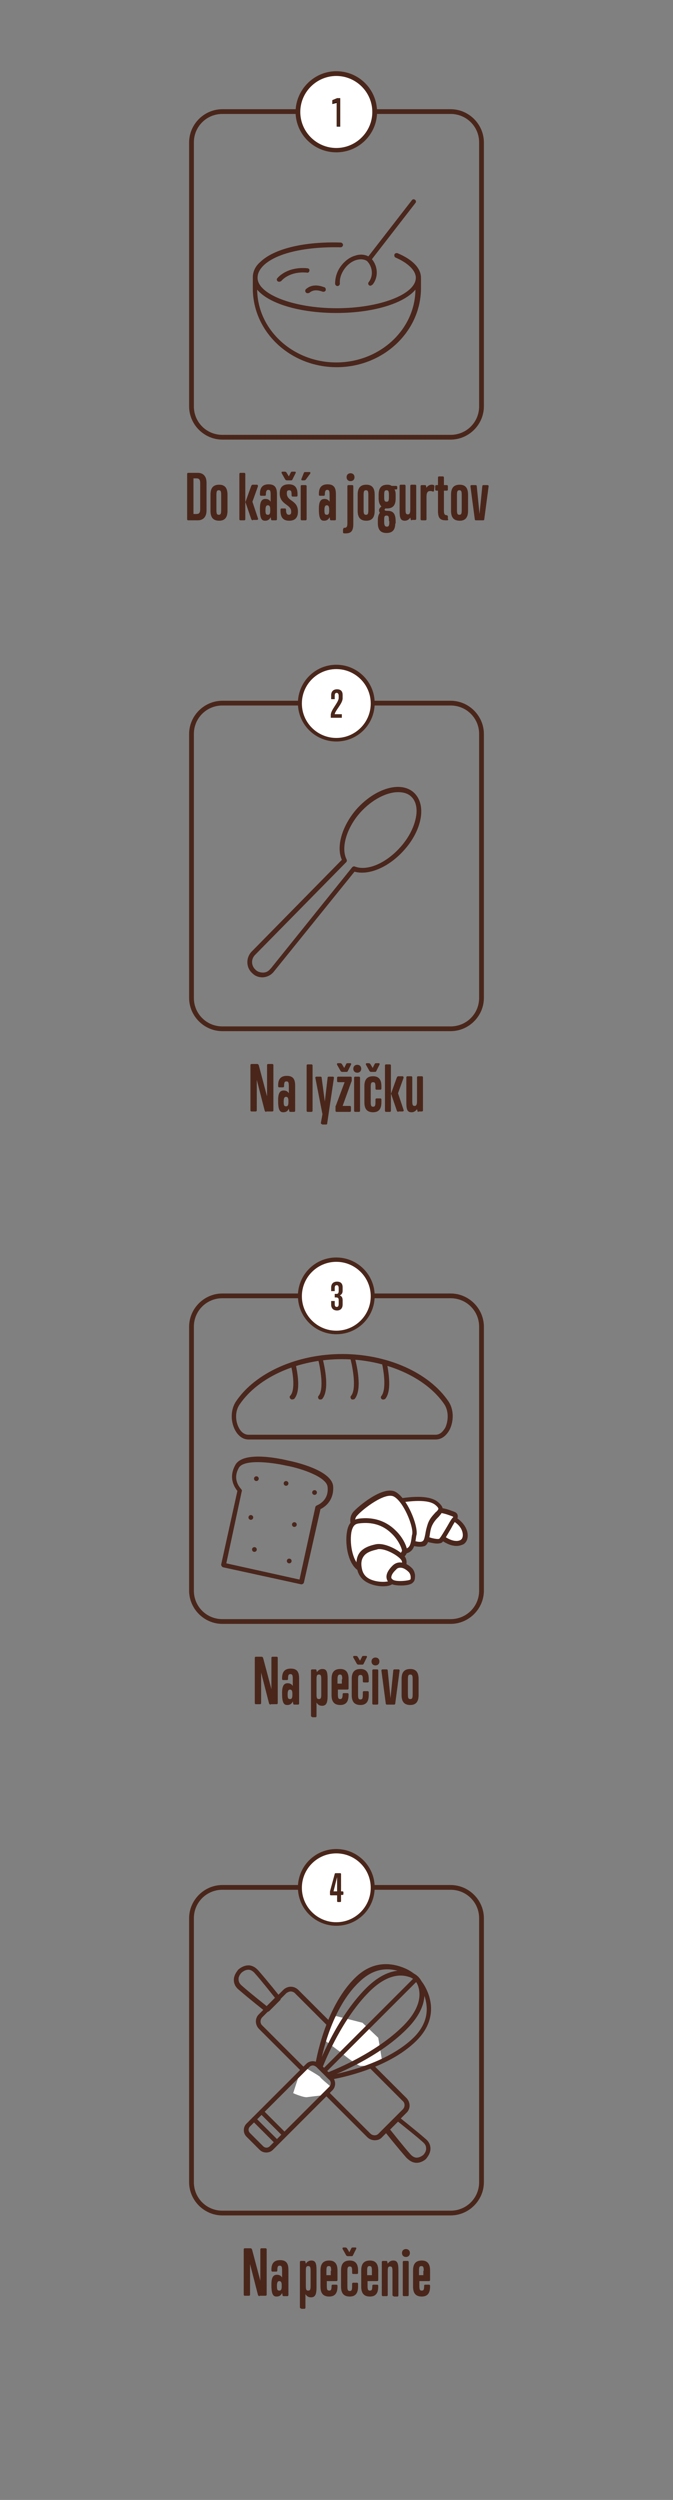 <?xml version="1.0" encoding="utf-8"?>
<!-- Generator: Adobe Illustrator 25.2.3, SVG Export Plug-In . SVG Version: 6.00 Build 0)  -->
<!DOCTYPE svg PUBLIC "-//W3C//DTD SVG 1.1//EN" "http://www.w3.org/Graphics/SVG/1.1/DTD/svg11.dtd">
<svg version="1.1" id="Vrstva_1" xmlns:x="http://ns.adobe.com/Extensibility/1.0/" xmlns:i="http://ns.adobe.com/AdobeIllustrator/10.0/" xmlns:graph="http://ns.adobe.com/Graphs/1.0/"
	 xmlns="http://www.w3.org/2000/svg" xmlns:xlink="http://www.w3.org/1999/xlink" x="0px" y="0px" width="170.1px" height="631.8px"
	 viewBox="0 0 170.1 631.8" style="enable-background:new 0 0 170.1 631.8;" xml:space="preserve">
<rect x="0" y="0" width="170.1" height="631.8" fill="#808080" stroke="none"/>
<style type="text/css">
	.st0{fill:none;}
	.st1{fill:#4A261A;}
	.st2{fill:#FFFFFF;}
	.st3{fill:#4A261C;}
</style>
<path class="st0" d="M56.2,28.2h57.7c4.3,0,7.8,3.5,7.8,7.8v66.7c0,4.3-3.5,7.8-7.8,7.8H56.2c-4.3,0-7.8-3.5-7.8-7.8V36
	C48.4,31.7,51.9,28.2,56.2,28.2z"/>
<path class="st1" d="M113.9,111.1H56.2c-4.6,0-8.4-3.8-8.4-8.4V36c0-4.6,3.8-8.4,8.4-8.4h57.7c4.6,0,8.4,3.8,8.4,8.4v66.7
	C122.3,107.3,118.5,111.1,113.9,111.1z M56.2,28.8c-4,0-7.2,3.2-7.2,7.2v66.7c0,4,3.2,7.2,7.2,7.2h57.7c4,0,7.2-3.2,7.2-7.2V36
	c0-4-3.2-7.2-7.2-7.2H56.2z"/>
<path id="Path_103" class="st2" d="M94.2,28.3c0-5.1-4.1-9.2-9.2-9.2c0,0,0,0,0,0c-5.1,0-9.2,4.1-9.2,9.2c0,5.1,4.1,9.2,9.2,9.2
	c0,0,0,0,0,0C90.1,37.4,94.2,33.3,94.2,28.3C94.2,28.3,94.2,28.3,94.2,28.3"/>
<path d="M85.1,32V26l-1.1,0.3v-0.9l1.2-0.5H86V32H85.1z"/>
<path class="st1" d="M85.1,31.9v-6.1L84,26.2v-0.9l1.2-0.5H86v7.1H85.1z"/>
<path class="st1" d="M85,38.5C85,38.5,85,38.5,85,38.5c-5.7,0-10.3-4.6-10.3-10.3C74.8,22.6,79.4,18,85,18c5.7,0,10.3,4.6,10.3,10.3
	C95.3,33.9,90.7,38.5,85,38.5z M85,19.2c-5,0-9.1,4.1-9.1,9.1c0,5,4.1,9.1,9.1,9.1c5,0,9.1-4.1,9.1-9.1C94.1,23.3,90,19.2,85,19.2z"
	/>
<path class="st1" d="M113.9,410.4H56.2c-4.6,0-8.4-3.8-8.4-8.4v-66.7c0-4.6,3.8-8.4,8.4-8.4h57.7c4.6,0,8.4,3.8,8.4,8.4V402
	C122.3,406.6,118.5,410.4,113.9,410.4z M56.2,328.1c-4,0-7.2,3.2-7.2,7.2V402c0,4,3.2,7.2,7.2,7.2h57.7c4,0,7.2-3.2,7.2-7.2v-66.7
	c0-4-3.2-7.2-7.2-7.2H56.2z"/>
<path id="Path_103_3_" class="st2" d="M94.2,327.6c0-5.1-4.1-9.2-9.2-9.2c0,0,0,0,0,0c-5.1,0-9.2,4.1-9.2,9.2c0,5.1,4.1,9.2,9.2,9.2
	c0,0,0,0,0,0C90.1,336.7,94.2,332.6,94.2,327.6C94.2,327.6,94.2,327.6,94.2,327.6"/>
<path id="Path_103_5_" class="st2" d="M94.2,327.6c0-5.1-4.1-9.2-9.2-9.2c0,0,0,0,0,0c-5.1,0-9.2,4.1-9.2,9.2c0,5.1,4.1,9.2,9.2,9.2
	c0,0,0,0,0,0C90.1,336.7,94.2,332.6,94.2,327.6C94.2,327.6,94.2,327.6,94.2,327.6"/>
<path id="Path_104_3_" class="st1" d="M85,337.2c-5.3,0-9.7-4.3-9.7-9.7c0-5.3,4.3-9.7,9.7-9.7c5.3,0,9.7,4.3,9.7,9.7
	C94.7,332.9,90.4,337.2,85,337.2z M85,318.9c-4.8,0-8.7,3.9-8.7,8.7c0,4.8,3.9,8.7,8.7,8.7c4.8,0,8.7-3.9,8.7-8.7
	C93.7,322.8,89.8,318.9,85,318.9z"/>
<path class="st1" d="M85.6,328.5c0-0.4-0.2-0.6-0.6-0.6c-0.1,0-0.2,0-0.4,0V327c0.1,0,0.3,0,0.5,0c0.3,0,0.5-0.2,0.5-0.7v-0.8
	c0-0.5-0.2-0.7-0.5-0.7s-0.5,0.2-0.5,0.7v0.8h-0.9v-0.9c0-1,0.6-1.5,1.5-1.5c0.8,0,1.4,0.4,1.4,1.4v0.9c0,0.6-0.2,0.9-0.7,1.2
	c0.5,0.2,0.7,0.6,0.7,1.2v1.1c0,1-0.6,1.5-1.4,1.5c-0.9,0-1.5-0.5-1.5-1.5v-0.9h0.9v0.8c0,0.5,0.2,0.7,0.5,0.7
	c0.3,0,0.5-0.2,0.5-0.7V328.5z"/>
<path class="st1" d="M113.9,260.6H56.2c-4.6,0-8.4-3.8-8.4-8.4v-66.7c0-4.6,3.8-8.4,8.4-8.4h57.7c4.6,0,8.4,3.8,8.4,8.4v66.7
	C122.3,256.8,118.5,260.6,113.9,260.6z M56.2,178.3c-4,0-7.2,3.2-7.2,7.2v66.7c0,4,3.2,7.2,7.2,7.2h57.7c4,0,7.2-3.2,7.2-7.2v-66.7
	c0-4-3.2-7.2-7.2-7.2H56.2z"/>
<path id="Path_103_2_" class="st2" d="M94.2,177.8c0-5.1-4.1-9.2-9.2-9.2c0,0,0,0,0,0c-5.1,0-9.2,4.1-9.2,9.2c0,5.1,4.1,9.2,9.2,9.2
	c0,0,0,0,0,0C90.1,186.9,94.2,182.8,94.2,177.8C94.2,177.8,94.2,177.8,94.2,177.8"/>
<path id="Path_103_4_" class="st2" d="M94.2,177.8c0-5.1-4.1-9.2-9.2-9.2c0,0,0,0,0,0c-5.1,0-9.2,4.1-9.2,9.2c0,5.1,4.1,9.2,9.2,9.2
	c0,0,0,0,0,0C90.1,186.9,94.2,182.8,94.2,177.8C94.2,177.8,94.2,177.8,94.2,177.8"/>
<path id="Path_104_2_" class="st1" d="M85,187.4c-5.3,0-9.7-4.3-9.7-9.7c0-5.3,4.3-9.7,9.7-9.7c5.3,0,9.7,4.3,9.7,9.7
	C94.7,183.1,90.4,187.4,85,187.4z M85,169.1c-4.8,0-8.7,3.9-8.7,8.7c0,4.8,3.9,8.7,8.7,8.7c4.8,0,8.7-3.9,8.7-8.7
	C93.7,173,89.8,169.1,85,169.1z"/>
<path class="st1" d="M83.6,181.4v-0.7c0-1.3,2-3.2,2-4.3v-0.6c0-0.5-0.3-0.7-0.5-0.7c-0.3,0-0.5,0.2-0.5,0.7v0.9h-0.9v-1
	c0-1,0.6-1.5,1.5-1.5c0.8,0,1.4,0.4,1.4,1.4v0.9c0,1.3-1.9,3.1-2,4h1.8v0.9H83.6z"/>
<path class="st1" d="M113.9,559.9H56.2c-4.6,0-8.4-3.8-8.4-8.4v-66.7c0-4.6,3.8-8.4,8.4-8.4h57.7c4.6,0,8.4,3.8,8.4,8.4v66.7
	C122.3,556.1,118.5,559.9,113.9,559.9z M56.2,477.6c-4,0-7.2,3.2-7.2,7.2v66.7c0,4,3.2,7.2,7.2,7.2h57.7c4,0,7.2-3.2,7.2-7.2v-66.7
	c0-4-3.2-7.2-7.2-7.2H56.2z"/>
<path id="Path_103_6_" class="st2" d="M94.2,477.1c0-5.1-4.1-9.2-9.2-9.2c0,0,0,0,0,0c-5.1,0-9.2,4.1-9.2,9.2c0,5.1,4.1,9.2,9.2,9.2
	c0,0,0,0,0,0C90.1,486.2,94.2,482.1,94.2,477.1C94.2,477.1,94.2,477.1,94.2,477.1"/>
<path id="Path_103_1_" class="st2" d="M94.2,477.1c0-5.1-4.1-9.2-9.2-9.2c0,0,0,0,0,0c-5.1,0-9.2,4.1-9.2,9.2c0,5.1,4.1,9.2,9.2,9.2
	c0,0,0,0,0,0C90.1,486.2,94.2,482.1,94.2,477.1C94.2,477.1,94.2,477.1,94.2,477.1"/>
<path id="Path_104_1_" class="st1" d="M85,486.7c-5.3,0-9.7-4.3-9.7-9.7c0-5.3,4.3-9.7,9.7-9.7c5.3,0,9.7,4.3,9.7,9.7
	C94.7,482.4,90.4,486.7,85,486.7z M85,468.4c-4.8,0-8.7,3.9-8.7,8.7c0,4.8,3.9,8.7,8.7,8.7c4.8,0,8.7-3.9,8.7-8.7
	C93.7,472.3,89.8,468.4,85,468.4z"/>
<g>
	<path class="st1" d="M85.4,480.7c-0.1,0-0.2-0.1-0.2-0.2V479h-1.6c-0.1,0-0.2-0.1-0.2-0.2v-0.6c0-0.1,0-0.1,0-0.2l1.2-4.4
		c0-0.1,0.1-0.2,0.2-0.2h1.2c0.1,0,0.2,0.1,0.2,0.2v4.4h0.4c0.1,0,0.2,0.1,0.2,0.2v0.5c0,0.1-0.1,0.2-0.2,0.2h-0.4v1.6
		c0,0.1-0.1,0.2-0.2,0.2H85.4z M85.2,474.4l-0.9,3.6h0.9V474.4z"/>
</g>
<path class="st3" d="M110.1,363.8H62.8c-1.4,0-2.6-0.9-3.4-2.4c-1.2-2.3-1.1-5.3,0.3-7.3c4.9-7.2,15.4-11.9,26.8-11.9
	s21.9,4.7,26.8,11.9c1.6,2.3,1.3,5.4,0.3,7.3C112.7,363,111.5,363.8,110.1,363.8z M86.4,343.5c-11,0-21.1,4.5-25.8,11.4
	c-1.3,1.8-1.1,4.4-0.2,6c0.3,0.6,1.1,1.7,2.4,1.7h47.3c1.3,0,2-1.1,2.4-1.7c0.8-1.6,1-4.2-0.2-6C107.6,348,97.4,343.5,86.4,343.5z"
	/>
<path class="st3" d="M81,353.7c-0.1,0-0.3,0-0.4-0.1c-0.2-0.2-0.3-0.6-0.1-0.8c1.5-1.7,0.4-7.3-0.1-9.3c-0.1-0.3,0.1-0.6,0.4-0.7
	c0.3-0.1,0.6,0.1,0.7,0.4c0.2,0.8,2.1,7.9-0.1,10.4C81.4,353.6,81.2,353.7,81,353.7z"/>
<path class="st3" d="M89.2,353.7c-0.1,0-0.3,0-0.4-0.1c-0.2-0.2-0.3-0.6-0.1-0.8c1.5-1.7,0.4-7.3-0.1-9.3c-0.1-0.3,0.1-0.6,0.4-0.7
	c0.3-0.1,0.6,0.1,0.7,0.4c0.2,0.8,2.1,7.9-0.1,10.4C89.5,353.6,89.4,353.7,89.2,353.7z"/>
<path class="st3" d="M73.8,353.7c-0.1,0-0.3-0.1-0.4-0.2c-0.2-0.2-0.3-0.6,0-0.8c0.9-1,1-3.8,0.2-7.4c-0.1-0.3,0.1-0.6,0.5-0.7
	c0.3-0.1,0.6,0.1,0.7,0.5c0.6,2.9,1.1,6.8-0.5,8.5C74.1,353.6,73.9,353.7,73.8,353.7z"/>
<path class="st3" d="M96.9,353.7c-0.1,0-0.3,0-0.4-0.1c-0.3-0.2-0.3-0.6-0.1-0.8c0.9-1.1,1-4.1,0.2-8c-0.1-0.3,0.1-0.6,0.5-0.7
	c0.3-0.1,0.6,0.1,0.7,0.5c0.6,3.1,1.1,7.3-0.5,9C97.2,353.6,97.1,353.7,96.9,353.7z"/>
<path class="st3" d="M76.2,400.4c0,0-0.1,0-0.1,0l-19.7-4.3c-0.3-0.1-0.5-0.4-0.5-0.7l4.1-18.6c-1.6-2-1.8-4.3-0.5-6.6
	c2.1-3.7,12-1.4,13.2-1.1c1.1,0.2,11.1,2.3,11.5,6.5c0.2,2.6-1,4.7-3.2,5.8L76.8,400C76.7,400.2,76.5,400.4,76.2,400.4z M57.2,395.1
	l18.5,4.1l4-18.3c0-0.2,0.2-0.3,0.3-0.4c1.2-0.5,3.1-1.8,2.8-4.7c-0.2-2.5-6.6-4.7-10.5-5.4c-4-0.9-10.6-1.6-11.9,0.5
	c-1.5,2.6-0.3,4.5,0.6,5.5c0.1,0.1,0.2,0.3,0.1,0.5L57.2,395.1z"/>
<circle class="st3" cx="79.5" cy="377.2" r="0.6"/>
<circle class="st3" cx="64.3" cy="391.6" r="0.6"/>
<circle class="st3" cx="72.3" cy="374.9" r="0.6"/>
<circle class="st3" cx="64.8" cy="373.7" r="0.6"/>
<circle class="st3" cx="74.4" cy="385.3" r="0.6"/>
<circle class="st3" cx="63.4" cy="383.5" r="0.6"/>
<circle class="st3" cx="73.1" cy="394.5" r="0.6"/>
<path class="st2" d="M113.3,383.2c0,0,3.4,1.1,4.1,4c0.7,2.9-2.3,4.2-6.1,1.1S113.3,383.2,113.3,383.2z"/>
<path class="st3" d="M115.4,390.7c-1.2,0-2.7-0.5-4.4-1.9c-1.2-0.9-1.7-1.9-1.5-2.9c0.4-2,3.3-3.1,3.6-3.2c0.1,0,0.3,0,0.4,0
	c0.2,0,3.7,1.2,4.6,4.4c0.3,1.4,0,2.6-1,3.2C116.6,390.5,116.1,390.7,115.4,390.7z M113.3,383.8c-0.8,0.3-2.5,1.2-2.7,2.2
	c-0.1,0.5,0.3,1.2,1.1,1.8c2.1,1.7,3.8,1.9,4.7,1.4c0.5-0.3,0.7-1,0.5-1.9C116.4,385.1,114,384.1,113.3,383.8z"/>
<path class="st2" d="M114.7,382.7c0,0-3.2-1.5-4.4-0.9c-1.2,0.6-3.3,5.9-2.9,6.6c0.4,0.8,3.2,1.4,4,0.9c0.8-0.4,3.1-5.3,3.6-5.6
	S115.2,382.8,114.7,382.7z"/>
<path class="st3" d="M110.5,390.1c-0.7,0-1.5-0.2-2-0.3c-0.9-0.3-1.5-0.7-1.7-1.1c-0.6-1.2,1.8-6.7,3.2-7.4c1.4-0.7,4.3,0.6,4.9,0.8
	c0.5,0.2,0.8,0.6,0.8,1.1c0,0.4-0.1,0.8-0.5,1c-0.1,0.2-0.8,1.3-1.2,2.1c-1.3,2.2-1.9,3.3-2.4,3.6C111.4,390,111,390.1,110.5,390.1z
	 M107.9,388.2c0.4,0.4,2.6,0.9,3.1,0.7c0.3-0.2,1.4-2.1,2-3.1c0.9-1.6,1.3-2.2,1.6-2.4c0,0-0.1,0-0.1-0.1c0,0,0,0,0,0
	c-1.2-0.5-3.3-1.2-3.9-0.9C109.9,382.7,107.8,387,107.9,388.2z M114.6,383.3L114.6,383.3L114.6,383.3z"/>
<path class="st2" d="M100.6,379.3c0.5,0,7.4-1.4,9.8,0.7c2.5,2.2-0.7,2.1-1.8,5.4s0.1,5.8-4.6,4.4S100.6,379.3,100.6,379.3z"/>
<path class="st3" d="M106.1,390.9c-0.6,0-1.4-0.1-2.3-0.4c-5.2-1.6-3.8-10.8-3.8-11.2c0-0.3,0.3-0.5,0.6-0.5c0,0,0,0,0,0
	c0.1,0,0.3,0,0.5-0.1c2-0.3,7.4-1.1,9.7,1c0.8,0.7,1.1,1.2,1.1,1.8c0,0.7-0.5,1.2-1,1.8c-0.6,0.6-1.3,1.3-1.8,2.5
	c-0.3,0.8-0.4,1.6-0.5,2.3c-0.2,1.1-0.4,2.1-1.2,2.6C107.1,390.8,106.7,390.9,106.1,390.9z M101.2,379.9c-0.2,1.8-0.6,8.4,3,9.4
	c1.4,0.4,2.2,0.5,2.6,0.2c0.4-0.2,0.5-0.9,0.7-1.8c0.1-0.7,0.3-1.6,0.6-2.5c0.5-1.5,1.4-2.3,2-3c0.4-0.3,0.7-0.7,0.7-0.9
	c0-0.1-0.1-0.4-0.7-0.9c-1.9-1.7-7-0.9-8.7-0.7C101.3,379.9,101.2,379.9,101.2,379.9z"/>
<path class="st2" d="M89.7,386.3c0,0-1.3-2.1,0-3.7c1.3-1.6,7.2-6.3,9.9-4.9c2.7,1.3,5.4,7.7,5.1,10.1c-0.3,2.4-0.4,4.5-3.3,4.4
	C98.5,392.1,89.7,386.3,89.7,386.3z"/>
<path class="st3" d="M101.6,392.7c-0.1,0-0.1,0-0.2,0c-2.9-0.1-11.1-5.4-12-6c-0.1,0-0.1-0.1-0.2-0.2c-0.1-0.1-1.5-2.5,0.1-4.4
	c1-1.2,7.4-6.7,10.6-5.1c2.9,1.5,5.7,8.2,5.4,10.8l-0.1,0.4C104.9,390.5,104.6,392.7,101.6,392.7z M90.2,385.8
	c2.5,1.6,9.1,5.6,11.3,5.7c2.1,0.1,2.3-1,2.6-3.4l0.1-0.4c0.3-2.1-2.3-8.3-4.7-9.5c-2.2-1.1-7.7,3.1-9.2,4.8
	C89.3,384,89.9,385.4,90.2,385.8z"/>
<path class="st2" d="M90.7,384.4c-0.9,0.1-2.1,0.4-2.5,2.8c-0.6,3.3,0.4,8.4,3.1,9.5l9.1-2.7c0,0,1.7-0.9,1.8-2
	S99.3,383.3,90.7,384.4z"/>
<path class="st3" d="M91.3,397.2c-0.1,0-0.2,0-0.2,0c-3-1.2-4-6.7-3.4-10.1c0.4-2.6,1.8-3.1,3-3.3c4.6-0.6,7.6,1.3,9.3,3
	c2.1,2,3,4.5,2.9,5.3c-0.1,1.3-2,2.3-2.2,2.4c0,0-0.1,0-0.1,0l-9.1,2.7C91.5,397.2,91.4,397.2,91.3,397.2z M90.8,385
	c-0.7,0.1-1.6,0.2-2,2.3c-0.5,3.2,0.5,7.7,2.5,8.7l8.8-2.6c0.6-0.3,1.4-1,1.5-1.5c0-0.4-0.8-2.7-2.8-4.5
	C96.7,385.4,94,384.6,90.8,385L90.8,385z M90.7,384.4L90.7,384.4L90.7,384.4z"/>
<path class="st2" d="M101.9,396.4c0,0,0.8-1.1,0.2-2.3s-4.5-3.6-7-3.1c-2.4,0.5-5.2,1.6-4.2,5.7s6.9,4,8,3.2
	C100.1,399.1,101.9,396.4,101.9,396.4z"/>
<path class="st3" d="M96.8,400.9c-1,0-2.2-0.2-3.2-0.6c-1.8-0.7-2.9-1.9-3.3-3.6c-0.4-1.6-0.2-3,0.4-4c0.9-1.5,2.8-2.1,4.2-2.4
	c2.6-0.6,6.9,2,7.6,3.4c0.7,1.4-0.2,2.8-0.2,2.9l0,0l0,0l0,0c-0.2,0.3-1.9,2.9-3.1,3.7C98.8,400.7,97.9,400.9,96.8,400.9z
	 M95.9,391.5c-0.2,0-0.4,0-0.6,0.1c-1.3,0.3-2.8,0.7-3.5,1.9c-0.5,0.8-0.6,1.8-0.3,3.1c0.3,1.3,1.1,2.2,2.5,2.7
	c1.9,0.7,4.1,0.5,4.5,0.2c0.8-0.6,2.3-2.6,2.8-3.4c0,0,0.6-0.9,0.2-1.7C101.1,393.5,98,391.5,95.9,391.5z"/>
<path class="st2" d="M103.6,396.8c0,0-2.2-2.2-4-0.5c-1.8,1.7-1.6,3-0.5,3.6c1.2,0.5,4.4,0.4,4.9-0.3
	C104.7,398.9,104.2,397.3,103.6,396.8z"/>
<path class="st3" d="M101.4,400.7c-1,0-1.9-0.1-2.5-0.4c-0.7-0.3-1.1-0.8-1.2-1.5c-0.1-0.7,0.1-1.7,1.5-3.1c1.7-1.7,3.9-0.4,4.8,0.5
	c0.6,0.5,0.9,1.4,0.9,2.1c0,0.7-0.1,1.2-0.4,1.5C104,400.5,102.7,400.7,101.4,400.7z M101.2,396.2c-0.4,0-0.8,0.1-1.1,0.5
	c-1.2,1.1-1.2,1.8-1.2,2c0,0.2,0.2,0.4,0.5,0.6c1,0.5,3.9,0.2,4.3-0.1c0.1-0.1,0.1-0.3,0.1-0.6c0-0.6-0.3-1.1-0.5-1.3c0,0,0,0,0,0
	C103.1,397.1,102.2,396.2,101.2,396.2z"/>
<path class="st3" d="M105.3,546.6C105.3,546.6,105.3,546.6,105.3,546.6c-1,0-1.8-0.5-2.6-1.3c-2.1-2.4-5.5-6.6-5.5-6.7
	c-0.2-0.2-0.2-0.6,0-0.8l2.8-2.8c0.2-0.2,0.6-0.2,0.8,0c0,0,4.3,3.4,6.7,5.5c0.9,0.7,1.3,1.6,1.3,2.5c0,1.4-1,2.4-1.1,2.6
	C107.7,545.6,106.7,546.6,105.3,546.6z M98.6,538.2c0.9,1.1,3.4,4.3,5.1,6.2c0.5,0.6,1.1,0.9,1.6,0.9c0.9,0,1.7-0.7,1.7-0.7
	c0,0,0,0,0,0c0,0,0.8-0.8,0.7-1.7c0-0.6-0.3-1.1-0.9-1.6c-1.9-1.7-5.1-4.2-6.2-5.1L98.6,538.2z"/>
<path class="st3" d="M67.5,508.5c-0.1,0-0.3,0-0.4-0.1c0,0-4.3-3.4-6.7-5.5c-0.9-0.7-1.3-1.6-1.3-2.5c0-1.4,1-2.4,1.1-2.6
	c0.1-0.1,1.2-1.1,2.6-1.1c0.9,0,1.8,0.5,2.5,1.3c2.1,2.4,5.5,6.6,5.5,6.7c0.2,0.2,0.2,0.6,0,0.8l-2.8,2.8
	C67.8,508.4,67.6,508.5,67.5,508.5z M61,498.6c0,0-0.8,0.8-0.7,1.7c0,0.6,0.3,1.1,0.9,1.6c1.9,1.7,5.1,4.2,6.2,5.1l2.1-2.1
	c-0.9-1.1-3.4-4.3-5.1-6.2c-0.5-0.6-1.1-0.9-1.6-0.9C61.8,497.8,61,498.6,61,498.6C61,498.6,61,498.6,61,498.6L61,498.6z
	 M60.6,498.2L60.6,498.2L60.6,498.2z"/>
<path class="st3" d="M94.7,540.9c-0.7,0-1.4-0.3-1.9-0.8l-27.3-27.3c-1.1-1.1-1.1-2.8,0-3.8l6.1-6.1c0.5-0.5,1.2-0.8,1.9-0.8
	c0.7,0,1.4,0.3,1.9,0.8l27.3,27.3c1.1,1.1,1.1,2.8,0,3.8l-6.1,6.1C96.1,540.7,95.4,540.9,94.7,540.9z M73.5,503.3
	c-0.4,0-0.8,0.2-1.1,0.4l-6.1,6.1c-0.6,0.6-0.6,1.6,0,2.1l27.3,27.3c0.6,0.6,1.6,0.6,2.1,0l6.1-6.1c0.6-0.6,0.6-1.6,0-2.1
	l-27.3-27.3C74.3,503.5,73.9,503.3,73.5,503.3z"/>
<path class="st2" d="M84.9,509.5l-1.6,2.3l-0.9,4.1c0,0,3.3,2.5,3.9,2.9c0.5,0.5,4.1,3.3,4.8,3.3c0.8,0,3,0,3,0s2.5-0.8,2.5-1
	s-1-6.1-1-6.1l-4-3.8L84.9,509.5z"/>
<path class="st3" d="M83.4,525.6c-0.2,0-0.3-0.1-0.4-0.2l-3.1-3.1c-0.1-0.1-0.2-0.3-0.2-0.5c0.1-0.6,2.3-14.3,10-21.9
	c5.1-5.1,10.5-3.5,13.2-2.2c2,1,3.7,2.7,4.7,4.7c1.4,2.7,2.9,8-2.2,13.2C97.8,523.3,84.1,525.5,83.4,525.6
	C83.5,525.6,83.5,525.6,83.4,525.6z M81,521.7l2.7,2.7c2.1-0.4,14.2-2.8,21-9.6c4.3-4.4,3.4-8.8,2-11.8l0,0
	c-0.9-1.8-2.4-3.3-4.1-4.1c-3-1.5-7.4-2.3-11.8,2C83.8,507.5,81.3,519.6,81,521.7z"/>
<path class="st3" d="M82.9,525c-0.2,0-0.3-0.1-0.4-0.2l-2-2c-0.2-0.2-0.2-0.4-0.1-0.6c0-0.1,4.5-12.1,12.1-19.7
	c4.8-4.8,8.8-4.9,11.2-4.1c1.6,0.5,2.7,1.6,3.2,3.2l0,0c0.8,2.4,0.7,6.4-4.1,11.2c-7.6,7.7-19.6,12.1-19.7,12.1
	C83,525,82.9,525,82.9,525z M81.6,522.3l1.4,1.4c2-0.8,12.2-5,18.9-11.7c4.4-4.4,4.5-7.9,3.8-10l0,0c-0.4-1.2-1.2-2.1-2.4-2.4
	c-2.1-0.7-5.6-0.6-10,3.8C86.6,510.1,82.4,520.3,81.6,522.3z"/>
<path class="st3" d="M81.9,524c-0.2,0-0.3-0.1-0.4-0.2c-0.2-0.2-0.2-0.6,0-0.8l23.4-23.4c0.2-0.2,0.6-0.2,0.8,0
	c0.2,0.2,0.2,0.6,0,0.8l-23.4,23.4C82.2,524,82,524,81.9,524z"/>
<path class="st2" d="M77.2,522.6l-1.5,1.5l-1.6,4.9c0,0,2.7,1.2,3.6,1c0.8-0.1,3.2-0.4,3.3-0.4c0.1,0,1.6-0.4,1.6-0.4s0.9-2,0.7-2.1
	c-0.1-0.1-2.2-1.8-2.4-2.2C80.7,524.6,77.2,522.6,77.2,522.6z"/>
<path class="st3" d="M67.3,544c-0.6,0-1.2-0.2-1.7-0.7l-3.3-3.3c-0.9-0.9-0.9-2.4,0-3.3l15.1-15.1c0.9-0.9,2.4-0.9,3.3,0l3.3,3.3
	c0.4,0.4,0.7,1,0.7,1.7c0,0.6-0.2,1.2-0.7,1.7L69,543.3C68.5,543.8,67.9,544,67.3,544z M79.1,522c-0.3,0-0.6,0.1-0.8,0.3l-15.1,15.1
	c-0.5,0.5-0.5,1.2,0,1.7l3.3,3.3c0.5,0.5,1.2,0.5,1.7,0l15.1-15.1c0.2-0.2,0.3-0.5,0.3-0.8c0-0.3-0.1-0.6-0.3-0.8l-3.3-3.3
	C79.7,522.2,79.4,522,79.1,522z"/>
<path class="st3" d="M70,542c-0.2,0-0.3-0.1-0.4-0.2l-5.8-5.8c-0.2-0.2-0.2-0.6,0-0.8c0.2-0.2,0.6-0.2,0.8,0l5.8,5.8
	c0.2,0.2,0.2,0.6,0,0.8C70.3,541.9,70.2,542,70,542z"/>
<path class="st3" d="M71.9,540.1c-0.2,0-0.3-0.1-0.4-0.2l-5.8-5.8c-0.2-0.2-0.2-0.6,0-0.8s0.6-0.2,0.8,0l5.8,5.8
	c0.2,0.2,0.2,0.6,0,0.8C72.2,540.1,72.1,540.1,71.9,540.1z"/>
<path class="st3" d="M66.3,247c-0.9,0-1.8-0.3-2.5-1c-1.6-1.4-1.7-3.8-0.3-5.4l0.2-0.2l22.7-23.1c-1.5-3.4,0.1-8.7,3.8-12.9
	c4.7-5.2,11.1-7.1,14.4-4.1c1.6,1.5,2.2,3.8,1.7,6.6c-0.5,2.7-2,5.6-4.3,8.1c-3.8,4.2-8.8,6.3-12.4,5.3l-20.5,25.4
	c-0.7,0.8-1.6,1.2-2.6,1.3C66.4,247,66.4,247,66.3,247z M100.6,200.2c-2.9,0-6.6,1.9-9.5,5.1c-3.5,3.9-5,9-3.5,11.9
	c0.1,0.2,0.1,0.5-0.1,0.7l-23.1,23.5c-1,1.1-0.9,2.7,0.2,3.7c0.5,0.5,1.2,0.7,1.9,0.7c0.7,0,1.3-0.3,1.8-0.9l0.2-0.2L89,219.2
	c0.2-0.2,0.4-0.3,0.7-0.2c3.1,1.2,7.8-0.8,11.4-4.8l0,0c2.1-2.3,3.5-5,4-7.5c0.5-2.4,0-4.4-1.3-5.5
	C103,200.5,101.9,200.2,100.6,200.2z"/>
<path class="st3" d="M85.1,92.8c-11.7,0-21.2-8.9-21.2-19.9v-2.8c0-1.4,0.6-2.8,1.9-3.9c3.4-3.3,11-5.2,20.3-4.9
	c0.3,0,0.6,0.3,0.6,0.6s-0.3,0.6-0.6,0.6c-9-0.2-16.3,1.5-19.5,4.6c-1,1-1.5,2-1.5,3.1c0,4.2,9.2,7.7,20,7.7s20-3.5,20-7.7
	c0-1.8-1.9-3.7-5.1-5.1c-0.3-0.1-0.4-0.5-0.3-0.8c0.1-0.3,0.5-0.4,0.8-0.3c3.8,1.6,5.9,3.8,5.9,6.2V73
	C106.3,83.9,96.8,92.8,85.1,92.8z M65,73.2c0.1,10.2,9.1,18.4,20,18.4s19.9-8.2,20-18.4c-2.9,3.5-10.7,5.9-20,5.9S67.9,76.7,65,73.2
	z M77.7,74.1c-0.2,0-0.3-0.1-0.4-0.2c-0.2-0.2-0.2-0.6,0-0.8c2-1.8,4.5-0.5,4.7-0.5c0.3,0.1,0.4,0.5,0.3,0.8
	c-0.1,0.3-0.5,0.4-0.8,0.3c-0.1,0-2-0.9-3.3,0.3C78,74.1,77.8,74.1,77.7,74.1z M93.6,72.2c-0.1,0-0.2,0-0.3-0.1
	c-0.3-0.2-0.3-0.6-0.1-0.8c1.2-1.6,1-3.8-0.4-5.3c-0.7-0.5-1.7-0.6-2.7-0.3c-1.1,0.3-2.2,1.1-3,2.2c-0.8,1.1-1.3,2.4-1.2,3.8
	c0,0.3-0.3,0.6-0.6,0.6c-0.3,0-0.6-0.3-0.6-0.6c0-1.6,0.5-3.2,1.5-4.5c1-1.3,2.2-2.2,3.6-2.6c1.2-0.4,2.4-0.3,3.3,0.2l11-14.2
	c0.2-0.3,0.6-0.3,0.8-0.1c0.3,0.2,0.3,0.6,0.1,0.8l-11,14.2c1.5,1.8,1.7,4.5,0.2,6.4C93.9,72.1,93.8,72.2,93.6,72.2z M70.6,71.2
	c-0.1,0-0.3,0-0.4-0.1c-0.3-0.2-0.3-0.6-0.1-0.8c0.1-0.1,2.4-3,7.6-2.5c0.3,0,0.6,0.3,0.5,0.6c0,0.3-0.3,0.6-0.6,0.5
	c-4.5-0.4-6.4,2-6.5,2.1C71,71.1,70.8,71.2,70.6,71.2z"/>
<g>
	<path class="st1" d="M47.6,131.5c-0.2,0-0.3-0.1-0.3-0.3v-11.4c0-0.2,0.1-0.3,0.3-0.3H50c1.2,0,2.2,0.7,2.2,2.5v7
		c0,1.8-1,2.5-2.2,2.5H47.6z M50.6,122.1c0-0.9-0.3-1.2-0.9-1.2h-0.8v9h0.8c0.6,0,0.9-0.3,0.9-1.2V122.1z"/>
	<path class="st1" d="M57.5,129.1c0,1.7-0.7,2.5-2.1,2.5c-1.5,0-2.2-0.8-2.2-2.5v-4.1c0-1.7,0.7-2.5,2.2-2.5c1.4,0,2.1,0.8,2.1,2.5
		V129.1z M55.9,125.1c0-0.9-0.1-1.2-0.6-1.2s-0.6,0.3-0.6,1.2v3.8c0,0.9,0.1,1.2,0.6,1.2s0.6-0.3,0.6-1.2V125.1z"/>
	<path class="st1" d="M60.8,131.5c-0.2,0-0.3-0.1-0.3-0.3v-11.4c0-0.2,0.1-0.3,0.3-0.3h0.9c0.2,0,0.3,0.1,0.3,0.3v11.4
		c0,0.2-0.1,0.3-0.3,0.3H60.8z M63.9,131.5c-0.2,0-0.3-0.1-0.4-0.3l-1.4-4.1c-0.1-0.1-0.1-0.3,0-0.4l1.4-3.9
		c0.1-0.2,0.2-0.3,0.4-0.3h1c0.2,0,0.3,0.1,0.3,0.4l-1.4,3.9l1.4,4.2c0.1,0.2,0,0.4-0.3,0.4H63.9z"/>
	<path class="st1" d="M68.8,131.5c-0.2,0-0.3-0.1-0.3-0.3l-0.1-0.5c-0.2,0.4-0.5,0.9-1.4,0.9c-0.7,0-1.3-0.3-1.3-2.8v-0.3
		c0-1.8,0.5-2.4,1.4-2.4c0.8,0,1.1,0.4,1.3,0.7v-1.8c0-0.9-0.1-1.2-0.6-1.2c-0.4,0-0.6,0.3-0.6,1.2c0,0.2-0.1,0.3-0.3,0.3h-0.9
		c-0.2,0-0.3-0.1-0.3-0.3v-0.2c0-1.5,0.6-2.4,2.2-2.4c1.7,0,2.1,1,2.1,2.5v6.3c0,0.2-0.1,0.3-0.3,0.3H68.8z M68.3,128.7
		c0-0.7-0.2-1-0.6-1c-0.4,0-0.6,0.3-0.6,1.2v0.1c0,0.8,0.1,1.1,0.6,1.1c0.3,0,0.6-0.1,0.6-1V128.7z"/>
	<path class="st1" d="M72.3,128.9c0,0.8,0.2,1.2,0.7,1.2c0.5,0,0.6-0.3,0.6-0.8c0-1.9-2.9-1.7-2.9-4.6c0-1.5,0.7-2.3,2.3-2.3
		c1.5,0,2.2,0.8,2.2,2.5v0.3c0,0.2-0.1,0.3-0.3,0.3h-0.9c-0.2,0-0.3-0.1-0.3-0.3v-0.1c0-0.9-0.1-1.2-0.6-1.2c-0.6,0-0.6,0.4-0.6,0.8
		c0,2.1,2.8,1.6,2.8,4.6c0,1.5-0.7,2.3-2.2,2.3c-1.5,0-2.2-0.8-2.2-2.5v-0.3c0-0.2,0.1-0.3,0.3-0.3H72
		C72.2,128.5,72.3,128.6,72.3,128.9L72.3,128.9z M72.5,121.4c-0.2,0-0.3-0.1-0.4-0.2l-0.9-1.6c-0.1-0.2,0-0.4,0.2-0.4H72
		c0.2,0,0.3,0.1,0.4,0.2l0.6,1l0.5-1c0.1-0.2,0.2-0.2,0.4-0.2h0.6c0.3,0,0.3,0.2,0.2,0.4l-0.8,1.6c-0.1,0.2-0.2,0.2-0.4,0.2H72.5z"
		/>
	<path class="st1" d="M76.3,131.5c-0.2,0-0.3-0.1-0.3-0.3v-8.3c0-0.2,0.1-0.3,0.3-0.3h0.9c0.2,0,0.3,0.1,0.3,0.3v8.3
		c0,0.2-0.1,0.3-0.3,0.3H76.3z M76.4,121.4c-0.2,0-0.3-0.1-0.2-0.4l0.6-1.5c0.1-0.2,0.2-0.2,0.4-0.2h1c0.3,0,0.3,0.2,0.2,0.4
		l-1.1,1.5c-0.1,0.1-0.2,0.2-0.4,0.2H76.4z"/>
	<path class="st1" d="M83.7,131.5c-0.2,0-0.3-0.1-0.3-0.3l-0.1-0.5c-0.2,0.4-0.5,0.9-1.4,0.9c-0.7,0-1.3-0.3-1.3-2.8v-0.3
		c0-1.8,0.5-2.4,1.4-2.4c0.8,0,1.1,0.4,1.3,0.7v-1.8c0-0.9-0.1-1.2-0.6-1.2c-0.4,0-0.6,0.3-0.6,1.2c0,0.2-0.1,0.3-0.3,0.3h-0.9
		c-0.2,0-0.3-0.1-0.3-0.3v-0.2c0-1.5,0.6-2.4,2.2-2.4c1.7,0,2.1,1,2.1,2.5v6.3c0,0.2-0.1,0.3-0.3,0.3H83.7z M83.2,128.7
		c0-0.7-0.2-1-0.6-1c-0.4,0-0.6,0.3-0.6,1.2v0.1c0,0.8,0.1,1.1,0.6,1.1c0.3,0,0.6-0.1,0.6-1V128.7z"/>
	<path class="st1" d="M86.8,133.7c0-0.2,0-0.3,0.1-0.3c0,0,0.1,0,0.1,0c0.7,0,0.8-0.4,0.8-1.2v-9.3c0-0.2,0.1-0.3,0.3-0.3h0.9
		c0.2,0,0.3,0.1,0.3,0.3v9.5c0,1.7-0.5,2.4-1.9,2.4c-0.2,0-0.3,0-0.4,0c-0.2,0-0.3-0.1-0.3-0.3V133.7z M87.6,120.6c0-0.6,0.4-1,1-1
		s1,0.4,1,1s-0.4,1-1,1S87.6,121.2,87.6,120.6z"/>
	<path class="st1" d="M94.7,129.1c0,1.7-0.7,2.5-2.1,2.5c-1.5,0-2.2-0.8-2.2-2.5v-4.1c0-1.7,0.7-2.5,2.2-2.5c1.4,0,2.1,0.8,2.1,2.5
		V129.1z M93.1,125.1c0-0.9-0.1-1.2-0.6-1.2s-0.6,0.3-0.6,1.2v3.8c0,0.9,0.1,1.2,0.6,1.2s0.6-0.3,0.6-1.2V125.1z"/>
	<path class="st1" d="M99.9,132.3c0,1.7-0.8,2.4-2.2,2.4c-1.5,0-2.2-0.8-2.2-2.5v-0.8c0-0.8,0.2-1.4,0.5-1.8
		c-0.1-0.2-0.2-0.3-0.2-0.6c0-0.3,0.1-0.6,0.6-1c-0.4-0.4-0.7-1-0.7-2v-1c0-1.7,0.7-2.5,2.2-2.5c0.5,0,0.8,0.1,1.1,0.3h1.1
		c0.2,0,0.3,0.1,0.3,0.3v0.3c0,0.2-0.1,0.3-0.3,0.3l-0.4,0c0.2,0.3,0.3,0.7,0.3,1.2v1.1c0,1.7-0.7,2.5-2.2,2.5c-0.2,0-0.3,0-0.4,0
		c-0.1,0.1-0.2,0.2-0.2,0.3c0,0.3,0.4,0.3,0.8,0.3c1.5,0,2,0.9,2,2.7V132.3z M98.3,131.7c0-1,0-1.4-0.6-1.4c-0.5,0-0.6,0.2-0.6,1
		v0.6c0,0.9,0.2,1.2,0.7,1.2c0.4,0,0.6-0.2,0.6-1.1V131.7z M98.3,125.1c0-0.9-0.1-1.2-0.6-1.2s-0.6,0.3-0.6,1.2v0.5
		c0,0.9,0.1,1.2,0.6,1.2s0.6-0.3,0.6-1.2V125.1z"/>
	<path class="st1" d="M104.1,131.5c-0.2,0-0.3-0.1-0.3-0.3l-0.1-0.4c-0.2,0.3-0.6,0.8-1.4,0.8c-1.1,0-1.3-0.8-1.3-2.5v-6.3
		c0-0.2,0.1-0.3,0.3-0.3h0.9c0.2,0,0.3,0.1,0.3,0.3v6c0,0.9,0.1,1.2,0.6,1.2c0.4,0,0.6-0.3,0.6-1.2v-6c0-0.2,0.1-0.3,0.3-0.3h0.9
		c0.2,0,0.3,0.1,0.3,0.3v8.3c0,0.2-0.1,0.3-0.3,0.3H104.1z"/>
	<path class="st1" d="M106.6,131.5c-0.2,0-0.3-0.1-0.3-0.3v-8.3c0-0.2,0.1-0.3,0.3-0.3h0.8c0.2,0,0.3,0.1,0.3,0.3l0.1,0.4
		c0.1-0.3,0.6-0.8,1.3-0.8c0.2,0,0.4,0,0.5,0.1c0.2,0,0.2,0.2,0.2,0.4l-0.1,1c0,0.2-0.2,0.3-0.4,0.2c-0.2-0.1-0.4-0.1-0.6-0.1
		c-0.6,0-0.9,0.4-0.9,1.4v5.7c0,0.2-0.1,0.3-0.3,0.3H106.6z"/>
	<path class="st1" d="M113.3,131.2c0,0.2-0.1,0.3-0.3,0.3c-0.1,0-0.2,0-0.3,0c-1.5,0-2-0.6-2-2.4V124h-0.4c-0.2,0-0.3-0.1-0.3-0.3
		v-0.8c0-0.2,0.1-0.3,0.3-0.3h0.4v-1.9c0-0.2,0.1-0.3,0.3-0.3h0.9c0.2,0,0.3,0.1,0.3,0.3v1.9h0.7c0.2,0,0.3,0.1,0.3,0.3v0.8
		c0,0.2-0.1,0.3-0.3,0.3h-0.7v5c0,0.8,0.1,1.2,0.7,1.2c0,0,0.3,0.1,0.3,0.3V131.2z"/>
	<path class="st1" d="M118.3,129.1c0,1.7-0.7,2.5-2.1,2.5c-1.5,0-2.2-0.8-2.2-2.5v-4.1c0-1.7,0.7-2.5,2.2-2.5c1.4,0,2.1,0.8,2.1,2.5
		V129.1z M116.7,125.1c0-0.9-0.1-1.2-0.6-1.2s-0.6,0.3-0.6,1.2v3.8c0,0.9,0.1,1.2,0.6,1.2s0.6-0.3,0.6-1.2V125.1z"/>
	<path class="st1" d="M120.3,131.5c-0.2,0-0.3-0.1-0.3-0.3l-1.1-8.3c0-0.2,0.1-0.3,0.3-0.3h1c0.2,0,0.3,0.1,0.3,0.3l0.7,7l0.7-7
		c0-0.2,0.1-0.3,0.3-0.3h1c0.2,0,0.3,0.1,0.3,0.3l-1.1,8.3c0,0.2-0.1,0.3-0.3,0.3H120.3z"/>
</g>
<g>
	<path class="st1" d="M67.3,281c-0.2,0-0.3-0.1-0.4-0.3l-2-7.8l0,7.7c0,0.2-0.1,0.3-0.3,0.3h-1c-0.2,0-0.3-0.1-0.3-0.3v-11.4
		c0-0.2,0.1-0.3,0.3-0.3h1.4c0.2,0,0.3,0.1,0.4,0.3l2.1,7.9l0-7.9c0-0.2,0.1-0.3,0.3-0.3h1c0.2,0,0.3,0.1,0.3,0.3v11.4
		c0,0.2-0.1,0.3-0.3,0.3H67.3z"/>
	<path class="st1" d="M73.4,281c-0.2,0-0.3-0.1-0.3-0.3l-0.1-0.5c-0.2,0.4-0.5,0.9-1.4,0.9c-0.7,0-1.3-0.3-1.3-2.8v-0.3
		c0-1.8,0.5-2.4,1.4-2.4c0.8,0,1.1,0.4,1.3,0.7v-1.8c0-0.9-0.1-1.2-0.6-1.2s-0.6,0.3-0.6,1.2c0,0.2-0.1,0.3-0.3,0.3h-0.9
		c-0.2,0-0.3-0.1-0.3-0.3v-0.2c0-1.5,0.6-2.4,2.2-2.4c1.7,0,2.1,1,2.1,2.5v6.3c0,0.2-0.1,0.3-0.3,0.3H73.4z M72.9,278.2
		c0-0.7-0.2-1-0.6-1c-0.4,0-0.6,0.3-0.6,1.2v0.1c0,0.8,0.1,1.1,0.6,1.1c0.3,0,0.6-0.1,0.6-1V278.2z"/>
	<path class="st1" d="M77.8,281c-0.2,0-0.3-0.1-0.3-0.3v-11.4c0-0.2,0.1-0.3,0.3-0.3h0.9c0.2,0,0.3,0.1,0.3,0.3v11.4
		c0,0.2-0.1,0.3-0.3,0.3H77.8z"/>
	<path class="st1" d="M81.4,284.1c-0.2,0-0.3-0.1-0.3-0.3l0.4-2.2l-1.8-9.2c0-0.2,0.1-0.3,0.3-0.3h1c0.2,0,0.3,0.1,0.3,0.3l0.8,6
		l0.7-6c0-0.2,0.1-0.3,0.3-0.3h1c0.2,0,0.3,0.1,0.3,0.3l-1.7,11.5c0,0.2-0.1,0.3-0.3,0.3H81.4z"/>
	<path class="st1" d="M85.1,281c-0.2,0-0.3-0.1-0.3-0.3v-0.9c0-0.2,0-0.3,0.1-0.4l2.2-5.9h-1.6c-0.2,0-0.3-0.1-0.3-0.3v-0.8
		c0-0.2,0.1-0.3,0.3-0.3h3.1c0.2,0,0.3,0.1,0.3,0.3v0.6c0,0.2,0,0.3-0.1,0.4l-2.2,6.1h1.8c0.2,0,0.3,0.1,0.3,0.3v0.9
		c0,0.2-0.1,0.3-0.3,0.3H85.1z M86.5,270.9c-0.2,0-0.3-0.1-0.4-0.2l-0.9-1.6c-0.1-0.2,0-0.4,0.2-0.4H86c0.2,0,0.3,0.1,0.4,0.2l0.6,1
		l0.5-1c0.1-0.2,0.2-0.2,0.4-0.2h0.6c0.3,0,0.3,0.2,0.2,0.4l-0.8,1.6c-0.1,0.2-0.2,0.2-0.4,0.2H86.5z"/>
	<path class="st1" d="M89.3,270.1c0-0.6,0.4-1,1-1s1,0.4,1,1s-0.4,1-1,1S89.3,270.7,89.3,270.1z M89.8,281c-0.2,0-0.3-0.1-0.3-0.3
		v-8.3c0-0.2,0.1-0.3,0.3-0.3h0.9c0.2,0,0.3,0.1,0.3,0.3v8.3c0,0.2-0.1,0.3-0.3,0.3H89.8z"/>
	<path class="st1" d="M96.4,278.6c0,1.7-0.7,2.5-2.1,2.5c-1.5,0-2.2-0.8-2.2-2.5v-4.1c0-1.7,0.7-2.5,2.2-2.5c1.4,0,2.1,0.8,2.1,2.5
		v0.6c0,0.2-0.1,0.3-0.3,0.3h-0.9c-0.2,0-0.3-0.1-0.3-0.3v-0.4c0-0.9-0.1-1.2-0.6-1.2s-0.6,0.3-0.6,1.2v3.8c0,0.9,0.1,1.2,0.6,1.2
		s0.6-0.3,0.6-1.2v-0.6c0-0.2,0.1-0.3,0.3-0.3h0.9c0.2,0,0.3,0.1,0.3,0.3V278.6z M93.8,270.9c-0.2,0-0.3-0.1-0.4-0.2l-0.9-1.6
		c-0.1-0.2,0-0.4,0.2-0.4h0.5c0.2,0,0.3,0.1,0.4,0.2l0.6,1l0.5-1c0.1-0.2,0.2-0.2,0.4-0.2h0.6c0.3,0,0.3,0.2,0.2,0.4l-0.8,1.6
		c-0.1,0.2-0.2,0.2-0.4,0.2H93.8z"/>
	<path class="st1" d="M97.6,281c-0.2,0-0.3-0.1-0.3-0.3v-11.4c0-0.2,0.1-0.3,0.3-0.3h0.9c0.2,0,0.3,0.1,0.3,0.3v11.4
		c0,0.2-0.1,0.3-0.3,0.3H97.6z M100.7,281c-0.2,0-0.3-0.1-0.4-0.3l-1.4-4.1c-0.1-0.1-0.1-0.3,0-0.4l1.4-3.9c0.1-0.2,0.2-0.3,0.4-0.3
		h1c0.2,0,0.3,0.1,0.3,0.4l-1.4,3.9l1.4,4.2c0.1,0.2,0,0.4-0.3,0.4H100.7z"/>
	<path class="st1" d="M105.8,281c-0.2,0-0.3-0.1-0.3-0.3l-0.1-0.4c-0.2,0.3-0.6,0.8-1.4,0.8c-1.1,0-1.3-0.8-1.3-2.5v-6.3
		c0-0.2,0.1-0.3,0.3-0.3h0.9c0.2,0,0.3,0.1,0.3,0.3v6c0,0.9,0.1,1.2,0.6,1.2c0.4,0,0.6-0.3,0.6-1.2v-6c0-0.2,0.1-0.3,0.3-0.3h0.9
		c0.2,0,0.3,0.1,0.3,0.3v8.3c0,0.2-0.1,0.3-0.3,0.3H105.8z"/>
</g>
<g>
	<path class="st1" d="M68.4,430.8c-0.2,0-0.3-0.1-0.4-0.3l-2-7.8l0,7.7c0,0.2-0.1,0.3-0.3,0.3h-1c-0.2,0-0.3-0.1-0.3-0.3V419
		c0-0.2,0.1-0.3,0.3-0.3h1.4c0.2,0,0.3,0.1,0.4,0.3l2.1,7.9l0-7.9c0-0.2,0.1-0.3,0.3-0.3h1c0.2,0,0.3,0.1,0.3,0.3v11.4
		c0,0.2-0.1,0.3-0.3,0.3H68.4z"/>
	<path class="st1" d="M74.4,430.8c-0.2,0-0.3-0.1-0.3-0.3L74,430c-0.2,0.4-0.5,0.9-1.4,0.9c-0.7,0-1.3-0.3-1.3-2.8v-0.3
		c0-1.8,0.5-2.4,1.4-2.4c0.8,0,1.1,0.4,1.3,0.7v-1.8c0-0.9-0.1-1.2-0.6-1.2s-0.6,0.3-0.6,1.2c0,0.2-0.1,0.3-0.3,0.3h-0.9
		c-0.2,0-0.3-0.1-0.3-0.3v-0.2c0-1.5,0.6-2.4,2.2-2.4c1.7,0,2.1,1,2.1,2.5v6.3c0,0.2-0.1,0.3-0.3,0.3H74.4z M73.9,428
		c0-0.7-0.2-1-0.6-1c-0.4,0-0.6,0.3-0.6,1.2v0.1c0,0.8,0.1,1.1,0.6,1.1c0.3,0,0.6-0.1,0.6-1V428z"/>
	<path class="st1" d="M78.9,433.9c-0.2,0-0.3-0.1-0.3-0.3v-11.4c0-0.2,0.1-0.3,0.3-0.3h0.8c0.2,0,0.3,0.1,0.3,0.3l0.1,0.4
		c0.2-0.3,0.6-0.8,1.4-0.8c1.1,0,1.3,0.8,1.3,2.5v4.3c0,1.7-0.3,2.5-1.4,2.5c-0.8,0-1.1-0.4-1.4-0.8v3.4c0,0.2-0.1,0.3-0.3,0.3H78.9
		z M81.2,424.4c0-0.9-0.1-1.2-0.6-1.2s-0.6,0.3-0.6,1.2v3.8c0,0.9,0.1,1.2,0.6,1.2s0.6-0.3,0.6-1.2V424.4z"/>
	<path class="st1" d="M88.1,428.4c0,1.7-0.7,2.5-2.1,2.5c-1.5,0-2.2-0.8-2.2-2.5v-4.1c0-1.7,0.7-2.5,2.2-2.5c1.4,0,2.1,0.8,2.1,2.5
		v2.4c0,0.2-0.1,0.3-0.3,0.3h-2.4v1.2c0,0.9,0.1,1.2,0.6,1.2c0.4,0,0.6-0.3,0.6-1.2v0c0-0.2,0.1-0.3,0.3-0.3h0.9
		c0.2,0,0.3,0.1,0.3,0.3V428.4z M86.5,424.4c0-0.9-0.1-1.2-0.6-1.2c-0.4,0-0.6,0.3-0.6,1.2v1.1h1.1V424.4z"/>
	<path class="st1" d="M93.2,428.4c0,1.7-0.7,2.5-2.1,2.5c-1.5,0-2.2-0.8-2.2-2.5v-4.1c0-1.7,0.7-2.5,2.2-2.5c1.4,0,2.1,0.8,2.1,2.5
		v0.6c0,0.2-0.1,0.3-0.3,0.3h-0.9c-0.2,0-0.3-0.1-0.3-0.3v-0.4c0-0.9-0.1-1.2-0.6-1.2s-0.6,0.3-0.6,1.2v3.8c0,0.9,0.1,1.2,0.6,1.2
		s0.6-0.3,0.6-1.2v-0.6c0-0.2,0.1-0.3,0.3-0.3h0.9c0.2,0,0.3,0.1,0.3,0.3V428.4z M90.6,420.7c-0.2,0-0.3-0.1-0.4-0.2l-0.9-1.6
		c-0.1-0.2,0-0.4,0.2-0.4h0.5c0.2,0,0.3,0.1,0.4,0.2l0.6,1l0.5-1c0.1-0.2,0.2-0.2,0.4-0.2h0.6c0.3,0,0.3,0.2,0.2,0.4l-0.8,1.6
		c-0.1,0.2-0.2,0.2-0.4,0.2H90.6z"/>
	<path class="st1" d="M93.9,419.9c0-0.6,0.4-1,1-1s1,0.4,1,1s-0.4,1-1,1S93.9,420.5,93.9,419.9z M94.4,430.8c-0.2,0-0.3-0.1-0.3-0.3
		v-8.3c0-0.2,0.1-0.3,0.3-0.3h0.9c0.2,0,0.3,0.1,0.3,0.3v8.3c0,0.2-0.1,0.3-0.3,0.3H94.4z"/>
	<path class="st1" d="M97.8,430.8c-0.2,0-0.3-0.1-0.3-0.3l-1.1-8.3c0-0.2,0.1-0.3,0.3-0.3h1c0.2,0,0.3,0.1,0.3,0.3l0.7,7l0.7-7
		c0-0.2,0.1-0.3,0.3-0.3h1c0.2,0,0.3,0.1,0.3,0.3l-1.1,8.3c0,0.2-0.1,0.3-0.3,0.3H97.8z"/>
	<path class="st1" d="M105.8,428.4c0,1.7-0.7,2.5-2.1,2.5c-1.5,0-2.2-0.8-2.2-2.5v-4.1c0-1.7,0.7-2.5,2.2-2.5c1.4,0,2.1,0.8,2.1,2.5
		V428.4z M104.3,424.4c0-0.9-0.1-1.2-0.6-1.2s-0.6,0.3-0.6,1.2v3.8c0,0.9,0.1,1.2,0.6,1.2s0.6-0.3,0.6-1.2V424.4z"/>
</g>
<g>
	<path class="st1" d="M65.6,580.3c-0.2,0-0.3-0.1-0.4-0.3l-2-7.8l0,7.7c0,0.2-0.1,0.3-0.3,0.3h-1c-0.2,0-0.3-0.1-0.3-0.3v-11.4
		c0-0.2,0.1-0.3,0.3-0.3h1.4c0.2,0,0.3,0.1,0.4,0.3l2.1,7.9l0-7.9c0-0.2,0.1-0.3,0.3-0.3h1c0.2,0,0.3,0.1,0.3,0.3v11.4
		c0,0.2-0.1,0.3-0.3,0.3H65.6z"/>
	<path class="st1" d="M71.7,580.3c-0.2,0-0.3-0.1-0.3-0.3l-0.1-0.5c-0.2,0.4-0.5,0.9-1.4,0.9c-0.7,0-1.3-0.3-1.3-2.8v-0.3
		c0-1.8,0.5-2.4,1.4-2.4c0.8,0,1.1,0.4,1.3,0.7v-1.8c0-0.9-0.1-1.2-0.6-1.2s-0.6,0.3-0.6,1.2c0,0.2-0.1,0.3-0.3,0.3h-0.9
		c-0.2,0-0.3-0.1-0.3-0.3v-0.2c0-1.5,0.6-2.4,2.2-2.4c1.7,0,2.1,1,2.1,2.5v6.3c0,0.2-0.1,0.3-0.3,0.3H71.7z M71.2,577.5
		c0-0.7-0.2-1-0.6-1c-0.4,0-0.6,0.3-0.6,1.2v0.1c0,0.8,0.1,1.1,0.6,1.1c0.3,0,0.6-0.1,0.6-1V577.5z"/>
	<path class="st1" d="M76.1,583.4c-0.2,0-0.3-0.1-0.3-0.3v-11.4c0-0.2,0.1-0.3,0.3-0.3h0.8c0.2,0,0.3,0.1,0.3,0.3l0.1,0.4
		c0.2-0.3,0.6-0.8,1.4-0.8c1.1,0,1.3,0.8,1.3,2.5v4.3c0,1.7-0.3,2.5-1.4,2.5c-0.8,0-1.1-0.4-1.4-0.8v3.4c0,0.2-0.1,0.3-0.3,0.3H76.1
		z M78.5,573.9c0-0.9-0.1-1.2-0.6-1.2s-0.6,0.3-0.6,1.2v3.8c0,0.9,0.1,1.2,0.6,1.2s0.6-0.3,0.6-1.2V573.9z"/>
	<path class="st1" d="M85.3,577.9c0,1.7-0.7,2.5-2.1,2.5c-1.5,0-2.2-0.8-2.2-2.5v-4.1c0-1.7,0.7-2.5,2.2-2.5c1.4,0,2.1,0.8,2.1,2.5
		v2.4c0,0.2-0.1,0.3-0.3,0.3h-2.4v1.2c0,0.9,0.1,1.2,0.6,1.2s0.6-0.3,0.6-1.2v0c0-0.2,0.1-0.3,0.3-0.3H85c0.2,0,0.3,0.1,0.3,0.3
		V577.9z M83.7,573.9c0-0.9-0.1-1.2-0.6-1.2s-0.6,0.3-0.6,1.2v1.1h1.1V573.9z"/>
	<path class="st1" d="M90.5,577.9c0,1.7-0.7,2.5-2.1,2.5c-1.5,0-2.2-0.8-2.2-2.5v-4.1c0-1.7,0.7-2.5,2.2-2.5c1.4,0,2.1,0.8,2.1,2.5
		v0.6c0,0.2-0.1,0.3-0.3,0.3h-0.9c-0.2,0-0.3-0.1-0.3-0.3v-0.4c0-0.9-0.1-1.2-0.6-1.2s-0.6,0.3-0.6,1.2v3.8c0,0.9,0.1,1.2,0.6,1.2
		s0.6-0.3,0.6-1.2v-0.6c0-0.2,0.1-0.3,0.3-0.3h0.9c0.2,0,0.3,0.1,0.3,0.3V577.9z M87.9,570.2c-0.2,0-0.3-0.1-0.4-0.2l-0.9-1.6
		c-0.1-0.2,0-0.4,0.2-0.4h0.5c0.2,0,0.3,0.1,0.4,0.2l0.6,1l0.5-1c0.1-0.2,0.2-0.2,0.4-0.2h0.6c0.3,0,0.3,0.2,0.2,0.4l-0.8,1.6
		c-0.1,0.2-0.2,0.2-0.4,0.2H87.9z"/>
	<path class="st1" d="M95.6,577.9c0,1.7-0.7,2.5-2.1,2.5c-1.5,0-2.2-0.8-2.2-2.5v-4.1c0-1.7,0.7-2.5,2.2-2.5c1.4,0,2.1,0.8,2.1,2.5
		v2.4c0,0.2-0.1,0.3-0.3,0.3h-2.4v1.2c0,0.9,0.1,1.2,0.6,1.2s0.6-0.3,0.6-1.2v0c0-0.2,0.1-0.3,0.3-0.3h0.9c0.2,0,0.3,0.1,0.3,0.3
		V577.9z M94,573.9c0-0.9-0.1-1.2-0.6-1.2s-0.6,0.3-0.6,1.2v1.1H94V573.9z"/>
	<path class="st1" d="M99.5,580.3c-0.2,0-0.3-0.1-0.3-0.3v-6c0-0.9-0.1-1.2-0.6-1.2s-0.6,0.3-0.6,1.2v6c0,0.2-0.1,0.3-0.3,0.3h-0.9
		c-0.2,0-0.3-0.1-0.3-0.3v-8.3c0-0.2,0.1-0.3,0.3-0.3h0.8c0.2,0,0.3,0.1,0.3,0.3l0.1,0.4c0.2-0.3,0.6-0.8,1.4-0.8
		c1.1,0,1.3,0.8,1.3,2.5v6.3c0,0.2-0.1,0.3-0.3,0.3H99.5z"/>
	<path class="st1" d="M101.6,569.4c0-0.6,0.4-1,1-1s1,0.4,1,1s-0.4,1-1,1S101.6,570,101.6,569.4z M102.1,580.3
		c-0.2,0-0.3-0.1-0.3-0.3v-8.3c0-0.2,0.1-0.3,0.3-0.3h0.9c0.2,0,0.3,0.1,0.3,0.3v8.3c0,0.2-0.1,0.3-0.3,0.3H102.1z"/>
	<path class="st1" d="M108.7,577.9c0,1.7-0.7,2.5-2.1,2.5c-1.5,0-2.2-0.8-2.2-2.5v-4.1c0-1.7,0.7-2.5,2.2-2.5c1.4,0,2.1,0.8,2.1,2.5
		v2.4c0,0.2-0.1,0.3-0.3,0.3H106v1.2c0,0.9,0.1,1.2,0.6,1.2s0.6-0.3,0.6-1.2v0c0-0.2,0.1-0.3,0.3-0.3h0.9c0.2,0,0.3,0.1,0.3,0.3
		V577.9z M107.1,573.9c0-0.9-0.1-1.2-0.6-1.2s-0.6,0.3-0.6,1.2v1.1h1.1V573.9z"/>
</g>
</svg>
